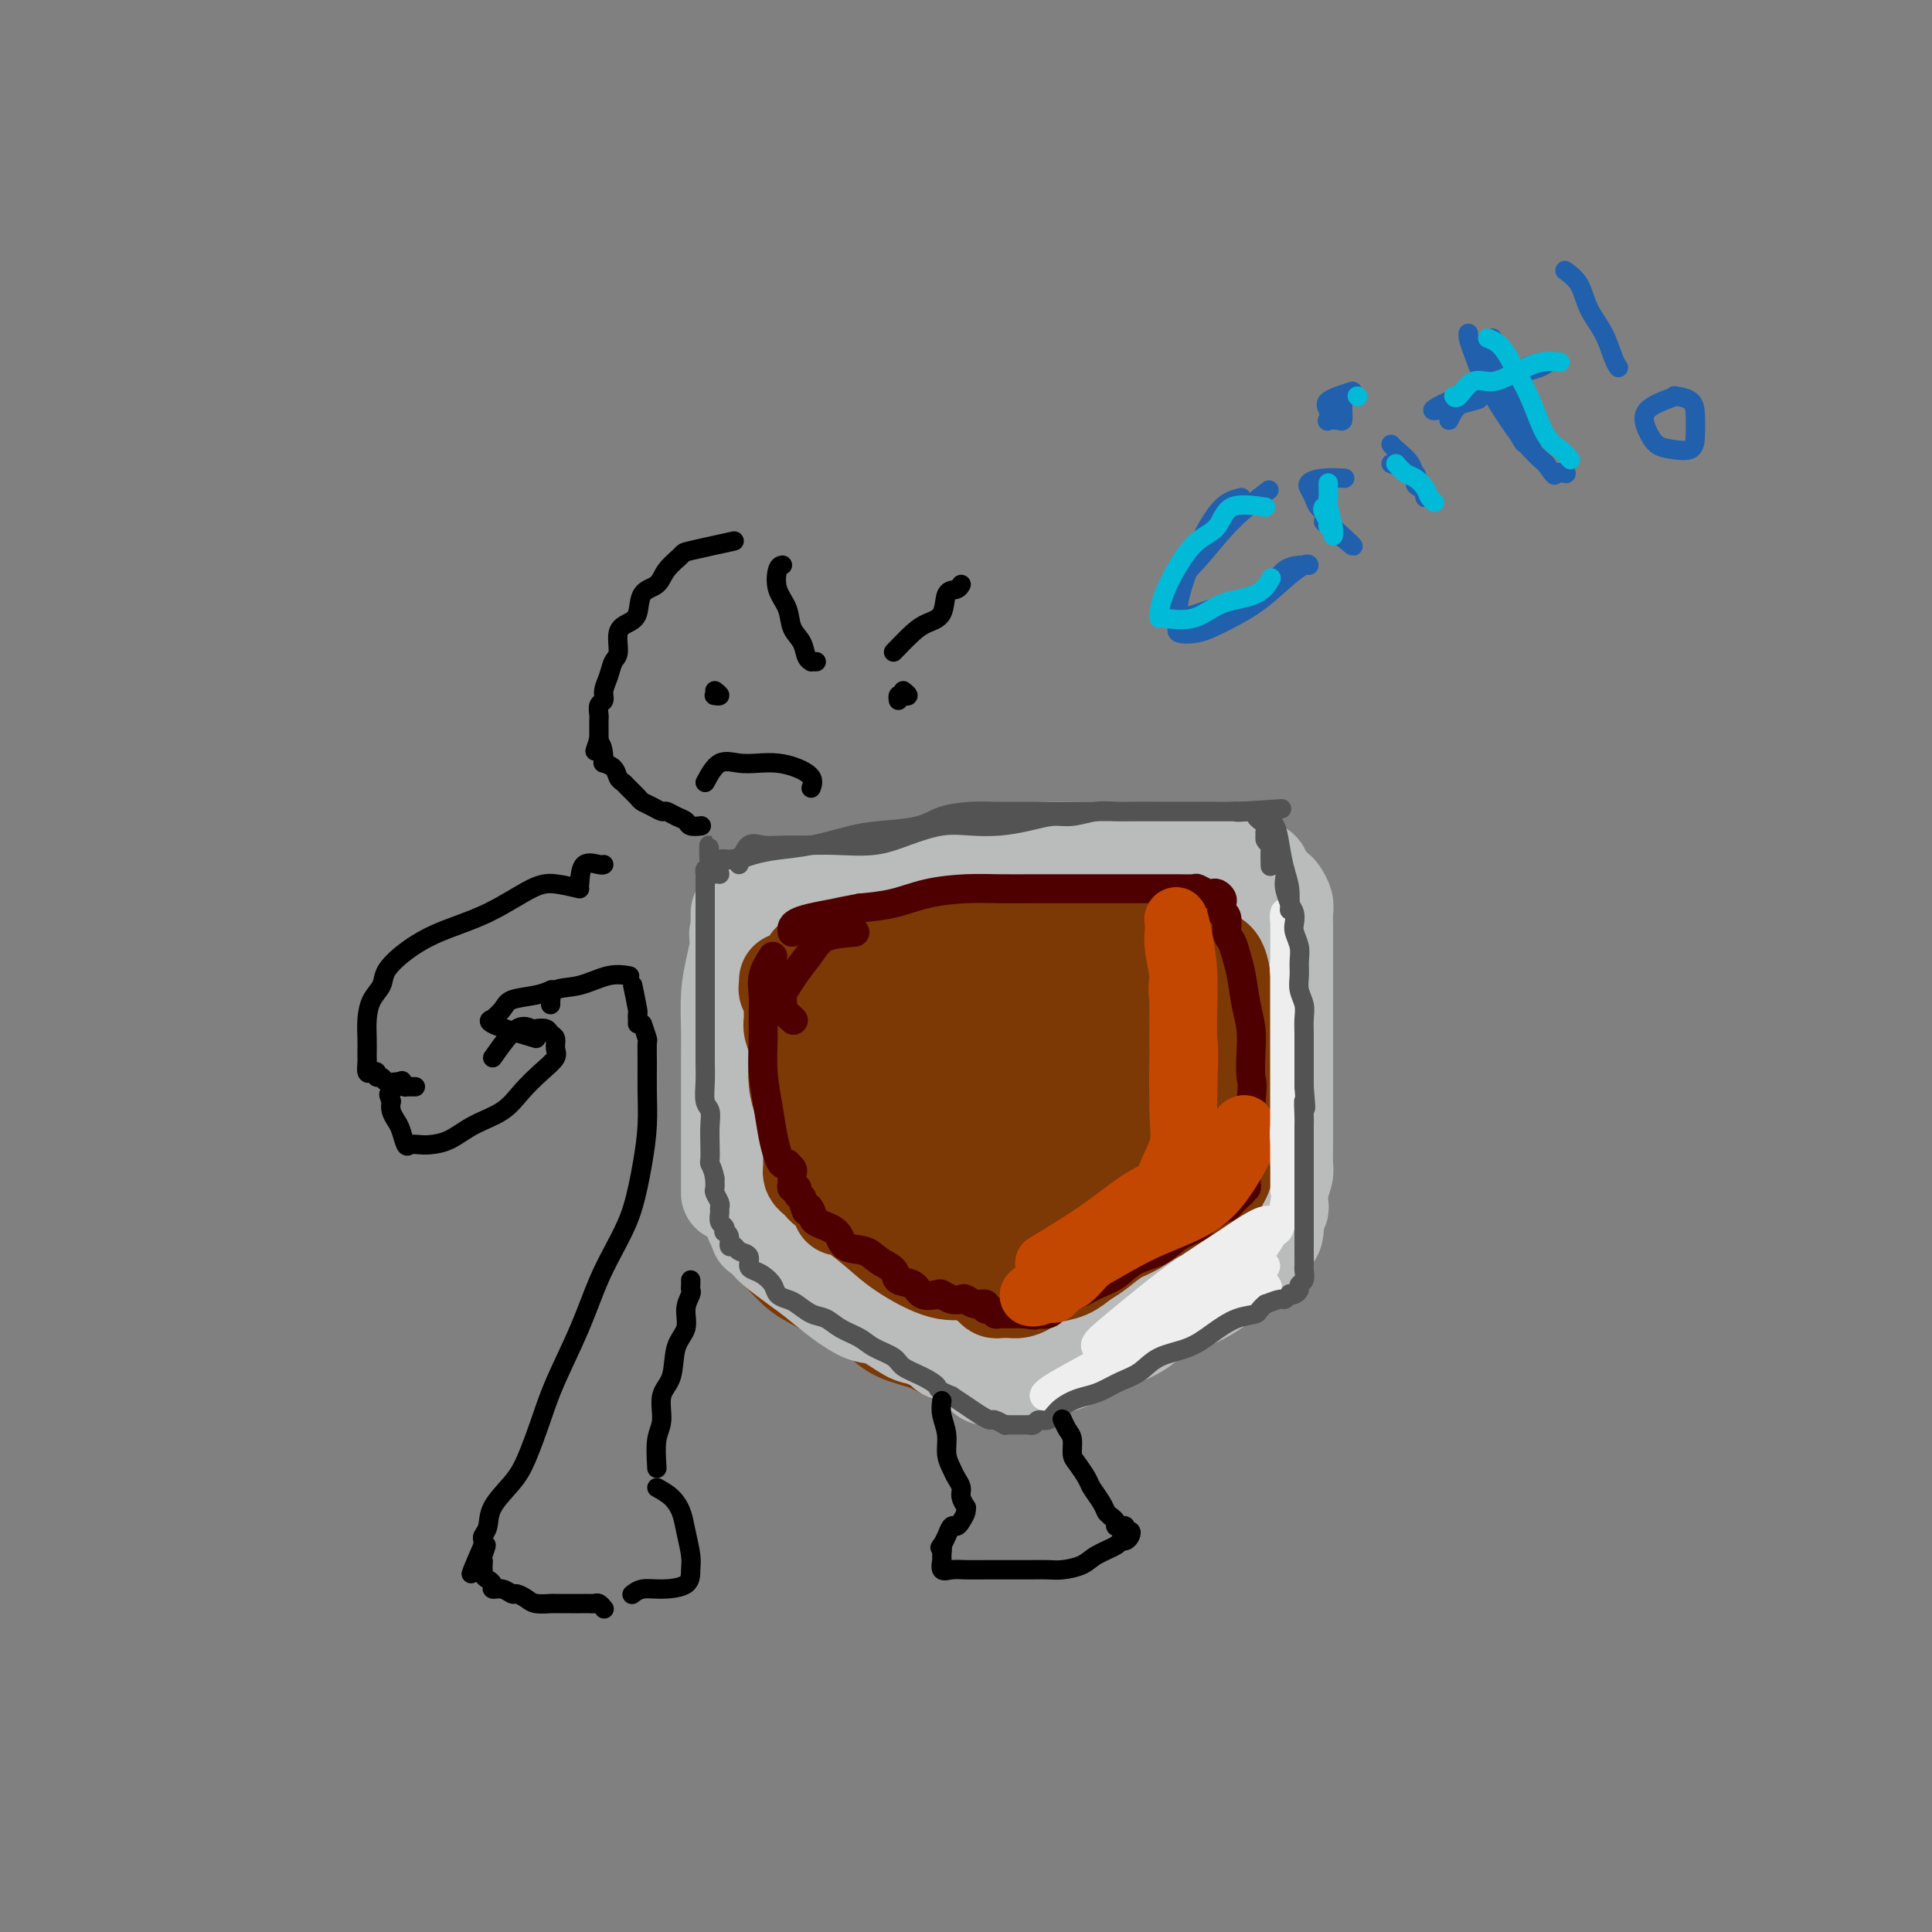 <svg viewBox='0 0 400 400' version='1.1' xmlns='http://www.w3.org/2000/svg' xmlns:xlink='http://www.w3.org/1999/xlink'><rect x="0" y="0" width="400" height="400" fill="#808080" stroke="none"/><g fill='none' stroke='rgb(0,0,0)' stroke-width='4' stroke-linecap='round' stroke-linejoin='round'><path d='M152,112c-3.658,0.801 -7.317,1.602 -9,2c-1.683,0.398 -1.392,0.393 -2,1c-0.608,0.607 -2.116,1.826 -3,3c-0.884,1.174 -1.145,2.304 -2,3c-0.855,0.696 -2.305,0.957 -3,2c-0.695,1.043 -0.634,2.869 -1,4c-0.366,1.131 -1.158,1.566 -2,2c-0.842,0.434 -1.732,0.868 -2,2c-0.268,1.132 0.087,2.962 0,4c-0.087,1.038 -0.616,1.285 -1,2c-0.384,0.715 -0.625,1.897 -1,3c-0.375,1.103 -0.885,2.127 -1,3c-0.115,0.873 0.165,1.595 0,2c-0.165,0.405 -0.776,0.493 -1,1c-0.224,0.507 -0.060,1.431 0,2c0.060,0.569 0.016,0.781 0,1c-0.016,0.219 -0.004,0.443 0,1c0.004,0.557 0.001,1.445 0,2c-0.001,0.555 -0.001,0.778 0,1'/><path d='M124,153c-1.461,4.699 -0.613,1.448 0,1c0.613,-0.448 0.991,1.908 1,3c0.009,1.092 -0.349,0.922 0,1c0.349,0.078 1.407,0.406 2,1c0.593,0.594 0.721,1.455 1,2c0.279,0.545 0.707,0.776 1,1c0.293,0.224 0.450,0.442 1,1c0.550,0.558 1.495,1.455 2,2c0.505,0.545 0.572,0.738 1,1c0.428,0.262 1.218,0.595 2,1c0.782,0.405 1.556,0.883 2,1c0.444,0.117 0.557,-0.126 1,0c0.443,0.126 1.215,0.622 2,1c0.785,0.378 1.581,0.637 2,1c0.419,0.363 0.459,0.828 1,1c0.541,0.172 1.583,0.049 2,0c0.417,-0.049 0.208,-0.025 0,0'/><path d='M162,117c-0.366,0.063 -0.732,0.127 -1,1c-0.268,0.873 -0.437,2.556 0,4c0.437,1.444 1.480,2.650 2,4c0.520,1.350 0.517,2.845 1,4c0.483,1.155 1.454,1.970 2,3c0.546,1.030 0.668,2.276 1,3c0.332,0.724 0.872,0.926 1,1c0.128,0.074 -0.158,0.020 0,0c0.158,-0.020 0.759,-0.006 1,0c0.241,0.006 0.120,0.003 0,0'/><path d='M185,135c1.438,-1.494 2.875,-2.988 4,-4c1.125,-1.012 1.937,-1.543 3,-2c1.063,-0.457 2.376,-0.841 3,-2c0.624,-1.159 0.559,-3.094 1,-4c0.441,-0.906 1.388,-0.782 2,-1c0.612,-0.218 0.889,-0.776 1,-1c0.111,-0.224 0.055,-0.112 0,0'/><path d='M148,143c0.533,0.422 1.067,0.844 1,1c-0.067,0.156 -0.733,0.044 -1,0c-0.267,-0.044 -0.133,-0.022 0,0'/><path d='M187,143c0.506,0.415 1.011,0.829 1,1c-0.011,0.171 -0.539,0.097 -1,0c-0.461,-0.097 -0.855,-0.219 -1,0c-0.145,0.219 -0.041,0.777 0,1c0.041,0.223 0.021,0.112 0,0'/><path d='M146,162c0.911,-1.689 1.822,-3.379 3,-4c1.178,-0.621 2.625,-0.175 4,0c1.375,0.175 2.680,0.079 4,0c1.320,-0.079 2.655,-0.140 4,0c1.345,0.140 2.701,0.481 4,1c1.299,0.519 2.542,1.217 3,2c0.458,0.783 0.131,1.652 0,2c-0.131,0.348 -0.065,0.174 0,0'/></g>
<g fill='none' stroke='rgb(124,56,5)' stroke-width='20' stroke-linecap='round' stroke-linejoin='round'><path d='M163,197c-0.850,1.166 -1.699,2.332 -2,5c-0.301,2.668 -0.052,6.838 0,12c0.052,5.162 -0.091,11.316 0,17c0.091,5.684 0.417,10.898 1,15c0.583,4.102 1.425,7.091 2,9c0.575,1.909 0.884,2.737 1,3c0.116,0.263 0.038,-0.040 0,-1c-0.038,-0.960 -0.034,-2.575 0,-5c0.034,-2.425 0.100,-5.658 0,-9c-0.100,-3.342 -0.367,-6.792 0,-11c0.367,-4.208 1.366,-9.173 2,-13c0.634,-3.827 0.902,-6.517 1,-9c0.098,-2.483 0.026,-4.759 0,-6c-0.026,-1.241 -0.007,-1.445 0,-2c0.007,-0.555 0.003,-1.459 0,-2c-0.003,-0.541 -0.004,-0.719 0,-1c0.004,-0.281 0.012,-0.664 0,-1c-0.012,-0.336 -0.045,-0.626 0,-1c0.045,-0.374 0.167,-0.832 0,-1c-0.167,-0.168 -0.622,-0.045 -1,0c-0.378,0.045 -0.679,0.013 -1,0c-0.321,-0.013 -0.660,-0.006 -1,0'/><path d='M165,196c-0.460,-0.098 -0.109,0.157 0,1c0.109,0.843 -0.023,2.273 0,4c0.023,1.727 0.202,3.751 0,6c-0.202,2.249 -0.786,4.723 -1,7c-0.214,2.277 -0.057,4.357 0,6c0.057,1.643 0.015,2.849 0,4c-0.015,1.151 -0.004,2.245 0,3c0.004,0.755 0.001,1.170 0,1c-0.001,-0.170 -0.000,-0.924 0,-2c0.000,-1.076 0.000,-2.472 0,-4c-0.000,-1.528 0.000,-3.187 0,-5c-0.000,-1.813 -0.001,-3.781 0,-6c0.001,-2.219 0.003,-4.689 0,-7c-0.003,-2.311 -0.012,-4.462 0,-6c0.012,-1.538 0.046,-2.464 0,-3c-0.046,-0.536 -0.171,-0.682 0,-1c0.171,-0.318 0.638,-0.807 1,-1c0.362,-0.193 0.618,-0.089 1,0c0.382,0.089 0.890,0.165 1,0c0.110,-0.165 -0.178,-0.570 0,-1c0.178,-0.430 0.821,-0.886 1,-1c0.179,-0.114 -0.107,0.113 0,0c0.107,-0.113 0.606,-0.566 1,-1c0.394,-0.434 0.683,-0.848 1,-1c0.317,-0.152 0.662,-0.044 1,0c0.338,0.044 0.669,0.022 1,0'/><path d='M172,189c1.478,-1.111 1.174,-0.889 1,-1c-0.174,-0.111 -0.218,-0.555 0,-1c0.218,-0.445 0.699,-0.890 1,-1c0.301,-0.110 0.423,0.114 1,0c0.577,-0.114 1.608,-0.566 2,-1c0.392,-0.434 0.147,-0.848 0,-1c-0.147,-0.152 -0.194,-0.041 0,0c0.194,0.041 0.628,0.011 1,0c0.372,-0.011 0.683,-0.003 1,0c0.317,0.003 0.642,0.001 1,0c0.358,-0.001 0.750,-0.000 1,0c0.250,0.000 0.357,0.000 1,0c0.643,-0.000 1.821,-0.000 3,0'/><path d='M185,184c2.301,-0.770 1.553,-0.196 2,0c0.447,0.196 2.090,0.015 3,0c0.910,-0.015 1.088,0.137 2,0c0.912,-0.137 2.557,-0.562 4,-1c1.443,-0.438 2.683,-0.888 4,-1c1.317,-0.112 2.712,0.114 4,0c1.288,-0.114 2.469,-0.567 4,-1c1.531,-0.433 3.413,-0.847 5,-1c1.587,-0.153 2.879,-0.045 4,0c1.121,0.045 2.071,0.026 3,0c0.929,-0.026 1.837,-0.060 3,0c1.163,0.060 2.580,0.212 4,0c1.420,-0.212 2.841,-0.789 4,-1c1.159,-0.211 2.054,-0.057 3,0c0.946,0.057 1.944,0.015 3,0c1.056,-0.015 2.172,-0.004 3,0c0.828,0.004 1.370,-0.000 2,0c0.630,0.000 1.349,0.004 2,0c0.651,-0.004 1.234,-0.016 2,0c0.766,0.016 1.714,0.060 2,0c0.286,-0.060 -0.092,-0.225 0,0c0.092,0.225 0.654,0.839 1,1c0.346,0.161 0.478,-0.130 1,0c0.522,0.130 1.436,0.682 2,1c0.564,0.318 0.780,0.403 1,1c0.220,0.597 0.444,1.707 1,2c0.556,0.293 1.445,-0.231 2,0c0.555,0.231 0.778,1.217 1,2c0.222,0.783 0.444,1.365 1,2c0.556,0.635 1.444,1.324 2,2c0.556,0.676 0.778,1.338 1,2'/><path d='M261,192c2.254,2.303 1.389,1.560 1,2c-0.389,0.440 -0.300,2.064 0,3c0.300,0.936 0.813,1.186 1,2c0.187,0.814 0.050,2.192 0,3c-0.050,0.808 -0.013,1.046 0,2c0.013,0.954 0.004,2.624 0,4c-0.004,1.376 -0.001,2.458 0,4c0.001,1.542 0.000,3.542 0,6c-0.000,2.458 -0.000,5.372 0,8c0.000,2.628 0.000,4.971 0,7c-0.000,2.029 -0.000,3.744 0,5c0.000,1.256 -0.000,2.053 0,3c0.000,0.947 0.000,2.045 0,3c-0.000,0.955 -0.000,1.766 0,2c0.000,0.234 0.000,-0.110 0,0c-0.000,0.110 -0.000,0.674 0,1c0.000,0.326 0.001,0.416 0,1c-0.001,0.584 -0.004,1.663 0,2c0.004,0.337 0.015,-0.069 0,0c-0.015,0.069 -0.056,0.611 0,1c0.056,0.389 0.208,0.625 0,1c-0.208,0.375 -0.776,0.889 -1,1c-0.224,0.111 -0.104,-0.180 0,0c0.104,0.180 0.193,0.832 0,1c-0.193,0.168 -0.667,-0.147 -1,0c-0.333,0.147 -0.524,0.756 -1,1c-0.476,0.244 -1.238,0.122 -2,0'/><path d='M258,255c-0.900,1.109 -0.650,1.383 -1,2c-0.350,0.617 -1.301,1.579 -2,2c-0.699,0.421 -1.147,0.302 -2,1c-0.853,0.698 -2.110,2.214 -3,3c-0.890,0.786 -1.411,0.841 -2,1c-0.589,0.159 -1.245,0.423 -2,1c-0.755,0.577 -1.608,1.469 -2,2c-0.392,0.531 -0.324,0.701 -1,1c-0.676,0.299 -2.097,0.728 -3,1c-0.903,0.272 -1.290,0.388 -2,1c-0.710,0.612 -1.745,1.721 -3,2c-1.255,0.279 -2.730,-0.272 -4,0c-1.270,0.272 -2.336,1.368 -3,2c-0.664,0.632 -0.926,0.799 -2,1c-1.074,0.201 -2.960,0.436 -4,1c-1.040,0.564 -1.234,1.458 -2,2c-0.766,0.542 -2.103,0.734 -3,1c-0.897,0.266 -1.352,0.607 -2,1c-0.648,0.393 -1.488,0.837 -2,1c-0.512,0.163 -0.696,0.044 -1,0c-0.304,-0.044 -0.729,-0.012 -1,0c-0.271,0.012 -0.389,0.003 -1,0c-0.611,-0.003 -1.717,-0.000 -2,0c-0.283,0.000 0.255,-0.002 0,0c-0.255,0.002 -1.304,0.008 -2,0c-0.696,-0.008 -1.039,-0.032 -2,0c-0.961,0.032 -2.539,0.119 -4,0c-1.461,-0.119 -2.804,-0.444 -4,-1c-1.196,-0.556 -2.245,-1.342 -4,-2c-1.755,-0.658 -4.216,-1.188 -6,-2c-1.784,-0.812 -2.892,-1.906 -4,-3'/><path d='M182,273c-3.127,-1.397 -3.943,-1.389 -5,-2c-1.057,-0.611 -2.354,-1.841 -4,-3c-1.646,-1.159 -3.642,-2.246 -5,-3c-1.358,-0.754 -2.080,-1.173 -3,-2c-0.920,-0.827 -2.039,-2.060 -3,-3c-0.961,-0.940 -1.763,-1.586 -2,-2c-0.237,-0.414 0.091,-0.595 0,-1c-0.091,-0.405 -0.601,-1.032 0,-1c0.601,0.032 2.315,0.723 3,1c0.685,0.277 0.343,0.138 0,0'/><path d='M172,261c-1.706,-1.430 -3.412,-2.861 -4,-4c-0.588,-1.139 -0.059,-1.988 0,-3c0.059,-1.012 -0.351,-2.189 -1,-3c-0.649,-0.811 -1.537,-1.257 -2,-2c-0.463,-0.743 -0.503,-1.782 -1,-3c-0.497,-1.218 -1.453,-2.614 -2,-4c-0.547,-1.386 -0.686,-2.763 -1,-4c-0.314,-1.237 -0.802,-2.333 -1,-4c-0.198,-1.667 -0.106,-3.905 0,-6c0.106,-2.095 0.225,-4.047 0,-6c-0.225,-1.953 -0.795,-3.907 -1,-6c-0.205,-2.093 -0.044,-4.326 0,-6c0.044,-1.674 -0.030,-2.788 0,-4c0.030,-1.212 0.162,-2.521 0,-4c-0.162,-1.479 -0.618,-3.129 -1,-4c-0.382,-0.871 -0.691,-0.964 -1,-1c-0.309,-0.036 -0.619,-0.016 -1,0c-0.381,0.016 -0.834,0.029 -1,0c-0.166,-0.029 -0.044,-0.101 0,0c0.044,0.101 0.012,0.373 0,1c-0.012,0.627 -0.003,1.608 0,3c0.003,1.392 0.002,3.196 0,5'/><path d='M155,206c0.000,2.401 0.000,3.905 0,6c-0.000,2.095 -0.001,4.782 0,7c0.001,2.218 0.003,3.969 0,6c-0.003,2.031 -0.011,4.343 0,6c0.011,1.657 0.041,2.658 0,4c-0.041,1.342 -0.152,3.025 0,5c0.152,1.975 0.566,4.243 1,6c0.434,1.757 0.887,3.005 1,4c0.113,0.995 -0.113,1.737 0,2c0.113,0.263 0.566,0.046 1,0c0.434,-0.046 0.848,0.079 1,0c0.152,-0.079 0.042,-0.363 0,-1c-0.042,-0.637 -0.014,-1.626 0,-3c0.014,-1.374 0.015,-3.132 0,-5c-0.015,-1.868 -0.045,-3.845 0,-6c0.045,-2.155 0.166,-4.488 0,-7c-0.166,-2.512 -0.619,-5.205 -1,-8c-0.381,-2.795 -0.691,-5.693 -1,-8c-0.309,-2.307 -0.619,-4.022 -1,-6c-0.381,-1.978 -0.834,-4.217 -1,-6c-0.166,-1.783 -0.044,-3.108 0,-4c0.044,-0.892 0.009,-1.351 0,-2c-0.009,-0.649 0.007,-1.487 0,-2c-0.007,-0.513 -0.038,-0.699 0,-1c0.038,-0.301 0.146,-0.716 0,-1c-0.146,-0.284 -0.545,-0.435 0,-1c0.545,-0.565 2.033,-1.543 3,-2c0.967,-0.457 1.414,-0.392 3,-1c1.586,-0.608 4.310,-1.888 7,-3c2.690,-1.112 5.345,-2.056 8,-3'/><path d='M176,182c5.014,-1.817 7.050,-1.860 10,-2c2.950,-0.140 6.814,-0.377 11,-1c4.186,-0.623 8.693,-1.631 13,-2c4.307,-0.369 8.412,-0.099 12,0c3.588,0.099 6.657,0.026 9,0c2.343,-0.026 3.958,-0.006 5,0c1.042,0.006 1.511,-0.000 2,0c0.489,0.000 1.000,0.008 1,0c0.000,-0.008 -0.510,-0.033 -1,0c-0.490,0.033 -0.961,0.123 -2,0c-1.039,-0.123 -2.646,-0.460 -5,0c-2.354,0.460 -5.455,1.718 -10,3c-4.545,1.282 -10.535,2.588 -16,4c-5.465,1.412 -10.406,2.928 -15,5c-4.594,2.072 -8.840,4.699 -12,7c-3.160,2.301 -5.233,4.276 -7,6c-1.767,1.724 -3.227,3.197 -4,4c-0.773,0.803 -0.860,0.938 0,1c0.860,0.062 2.665,0.053 6,0c3.335,-0.053 8.199,-0.149 13,-1c4.801,-0.851 9.539,-2.456 14,-4c4.461,-1.544 8.646,-3.027 13,-5c4.354,-1.973 8.878,-4.436 12,-6c3.122,-1.564 4.840,-2.229 6,-3c1.160,-0.771 1.760,-1.649 1,-2c-0.760,-0.351 -2.880,-0.176 -5,0'/><path d='M227,186c-2.161,-0.067 -5.563,0.766 -9,2c-3.437,1.234 -6.908,2.868 -11,5c-4.092,2.132 -8.806,4.763 -13,8c-4.194,3.237 -7.869,7.080 -10,10c-2.131,2.920 -2.719,4.918 -3,7c-0.281,2.082 -0.255,4.247 1,6c1.255,1.753 3.740,3.095 7,4c3.260,0.905 7.294,1.373 12,1c4.706,-0.373 10.084,-1.586 16,-5c5.916,-3.414 12.370,-9.029 17,-14c4.630,-4.971 7.435,-9.298 10,-13c2.565,-3.702 4.889,-6.780 6,-9c1.111,-2.220 1.007,-3.583 1,-4c-0.007,-0.417 0.081,0.110 -1,0c-1.081,-0.110 -3.332,-0.858 -8,0c-4.668,0.858 -11.754,3.321 -18,6c-6.246,2.679 -11.651,5.574 -17,9c-5.349,3.426 -10.643,7.384 -15,11c-4.357,3.616 -7.778,6.891 -10,10c-2.222,3.109 -3.243,6.054 -4,9c-0.757,2.946 -1.248,5.894 0,8c1.248,2.106 4.235,3.369 8,4c3.765,0.631 8.308,0.628 13,0c4.692,-0.628 9.532,-1.881 15,-4c5.468,-2.119 11.562,-5.103 16,-9c4.438,-3.897 7.219,-8.707 10,-13c2.781,-4.293 5.563,-8.070 7,-11c1.437,-2.930 1.530,-5.012 1,-6c-0.530,-0.988 -1.681,-0.881 -4,-1c-2.319,-0.119 -5.805,-0.462 -10,0c-4.195,0.462 -9.097,1.731 -14,3'/><path d='M220,200c-6.472,1.681 -8.652,4.885 -12,8c-3.348,3.115 -7.863,6.141 -11,10c-3.137,3.859 -4.898,8.550 -6,13c-1.102,4.450 -1.547,8.661 -2,12c-0.453,3.339 -0.914,5.808 0,8c0.914,2.192 3.202,4.106 6,5c2.798,0.894 6.106,0.767 10,0c3.894,-0.767 8.375,-2.173 13,-5c4.625,-2.827 9.393,-7.075 14,-12c4.607,-4.925 9.054,-10.525 12,-16c2.946,-5.475 4.390,-10.823 5,-14c0.610,-3.177 0.387,-4.184 0,-5c-0.387,-0.816 -0.939,-1.442 -3,-2c-2.061,-0.558 -5.631,-1.047 -10,0c-4.369,1.047 -9.537,3.630 -14,6c-4.463,2.370 -8.221,4.525 -12,7c-3.779,2.475 -7.580,5.268 -10,9c-2.420,3.732 -3.460,8.402 -4,12c-0.540,3.598 -0.580,6.125 0,9c0.580,2.875 1.782,6.099 4,8c2.218,1.901 5.454,2.481 9,3c3.546,0.519 7.401,0.979 11,1c3.599,0.021 6.940,-0.396 11,-3c4.060,-2.604 8.839,-7.396 13,-12c4.161,-4.604 7.704,-9.020 10,-13c2.296,-3.980 3.343,-7.523 4,-9c0.657,-1.477 0.922,-0.887 0,-1c-0.922,-0.113 -3.031,-0.927 -6,-1c-2.969,-0.073 -6.799,0.596 -11,2c-4.201,1.404 -8.772,3.544 -13,6c-4.228,2.456 -8.114,5.228 -12,8'/><path d='M216,234c-6.118,3.733 -8.912,6.066 -12,9c-3.088,2.934 -6.471,6.470 -8,9c-1.529,2.530 -1.203,4.054 -1,5c0.203,0.946 0.284,1.315 0,2c-0.284,0.685 -0.934,1.685 0,2c0.934,0.315 3.451,-0.057 6,0c2.549,0.057 5.131,0.543 8,0c2.869,-0.543 6.027,-2.113 9,-4c2.973,-1.887 5.761,-4.089 8,-7c2.239,-2.911 3.928,-6.530 5,-9c1.072,-2.470 1.527,-3.789 2,-5c0.473,-1.211 0.965,-2.312 0,-3c-0.965,-0.688 -3.387,-0.962 -7,-1c-3.613,-0.038 -8.418,0.159 -13,0c-4.582,-0.159 -8.943,-0.676 -13,0c-4.057,0.676 -7.812,2.544 -11,4c-3.188,1.456 -5.811,2.500 -7,4c-1.189,1.500 -0.944,3.455 -1,5c-0.056,1.545 -0.414,2.678 0,4c0.414,1.322 1.598,2.831 3,4c1.402,1.169 3.020,1.997 5,3c1.980,1.003 4.320,2.181 6,3c1.680,0.819 2.698,1.279 4,2c1.302,0.721 2.886,1.702 4,2c1.114,0.298 1.756,-0.086 3,0c1.244,0.086 3.088,0.643 5,0c1.912,-0.643 3.891,-2.487 6,-4c2.109,-1.513 4.349,-2.694 6,-4c1.651,-1.306 2.714,-2.736 4,-4c1.286,-1.264 2.796,-2.361 4,-4c1.204,-1.639 2.102,-3.819 3,-6'/><path d='M234,241c2.378,-3.121 2.824,-3.922 4,-5c1.176,-1.078 3.082,-2.433 4,-4c0.918,-1.567 0.850,-3.348 1,-4c0.150,-0.652 0.520,-0.177 0,0c-0.520,0.177 -1.930,0.056 -4,0c-2.070,-0.056 -4.799,-0.045 -7,0c-2.201,0.045 -3.875,0.125 -6,0c-2.125,-0.125 -4.703,-0.454 -7,0c-2.297,0.454 -4.315,1.693 -6,3c-1.685,1.307 -3.037,2.683 -4,4c-0.963,1.317 -1.538,2.573 -2,4c-0.462,1.427 -0.810,3.023 -1,5c-0.190,1.977 -0.222,4.334 0,6c0.222,1.666 0.699,2.643 2,4c1.301,1.357 3.427,3.096 5,4c1.573,0.904 2.592,0.973 3,1c0.408,0.027 0.204,0.014 0,0'/></g>
<g fill='none' stroke='rgb(186,187,187)' stroke-width='20' stroke-linecap='round' stroke-linejoin='round'><path d='M157,193c-1.277,-0.683 -2.553,-1.366 -3,-1c-0.447,0.366 -0.063,1.782 0,4c0.063,2.218 -0.193,5.237 0,8c0.193,2.763 0.835,5.268 1,8c0.165,2.732 -0.148,5.691 0,8c0.148,2.309 0.758,3.970 1,6c0.242,2.030 0.117,4.431 0,6c-0.117,1.569 -0.228,2.306 0,3c0.228,0.694 0.793,1.345 1,2c0.207,0.655 0.055,1.313 0,2c-0.055,0.687 -0.015,1.402 0,2c0.015,0.598 0.004,1.077 0,2c-0.004,0.923 -0.001,2.289 0,3c0.001,0.711 0.000,0.768 0,1c-0.000,0.232 -0.000,0.638 0,1c0.000,0.362 0.000,0.681 0,1'/><path d='M157,249c0.464,9.057 0.124,3.200 0,1c-0.124,-2.200 -0.033,-0.745 0,0c0.033,0.745 0.009,0.778 0,1c-0.009,0.222 -0.002,0.633 0,1c0.002,0.367 0.001,0.690 0,1c-0.001,0.310 -0.000,0.606 0,1c0.000,0.394 -0.000,0.884 0,1c0.000,0.116 0.001,-0.143 0,0c-0.001,0.143 -0.003,0.689 0,0c0.003,-0.689 0.011,-2.612 0,-4c-0.011,-1.388 -0.039,-2.242 0,-4c0.039,-1.758 0.147,-4.419 0,-7c-0.147,-2.581 -0.547,-5.082 -1,-8c-0.453,-2.918 -0.959,-6.254 -1,-9c-0.041,-2.746 0.381,-4.902 0,-7c-0.381,-2.098 -1.566,-4.137 -2,-6c-0.434,-1.863 -0.116,-3.549 0,-5c0.116,-1.451 0.031,-2.667 0,-3c-0.031,-0.333 -0.008,0.218 0,0c0.008,-0.218 0.002,-1.205 0,-2c-0.002,-0.795 -0.001,-1.397 0,-2'/><path d='M153,198c-0.619,-8.871 -0.166,-2.548 0,-1c0.166,1.548 0.044,-1.680 0,-3c-0.044,-1.320 -0.012,-0.731 0,-1c0.012,-0.269 0.003,-1.396 0,-2c-0.003,-0.604 -0.000,-0.684 0,-1c0.000,-0.316 -0.003,-0.869 0,-1c0.003,-0.131 0.011,0.160 0,1c-0.011,0.840 -0.041,2.230 0,3c0.041,0.770 0.155,0.920 0,2c-0.155,1.080 -0.577,3.089 -1,5c-0.423,1.911 -0.845,3.724 -1,6c-0.155,2.276 -0.041,5.014 0,7c0.041,1.986 0.011,3.220 0,5c-0.011,1.780 -0.003,4.106 0,6c0.003,1.894 0.001,3.357 0,5c-0.001,1.643 -0.000,3.465 0,5c0.000,1.535 0.000,2.783 0,4c-0.000,1.217 -0.000,2.402 0,3c0.000,0.598 0.000,0.609 0,1c-0.000,0.391 -0.000,1.163 0,2c0.000,0.837 0.000,1.740 0,2c-0.000,0.260 -0.000,-0.122 0,0c0.000,0.122 0.000,0.749 0,1c-0.000,0.251 -0.000,0.125 0,0'/><path d='M156,253c1.139,1.538 2.277,3.075 3,4c0.723,0.925 1.029,1.236 2,2c0.971,0.764 2.607,1.981 4,3c1.393,1.019 2.544,1.839 4,3c1.456,1.161 3.217,2.663 5,4c1.783,1.337 3.589,2.509 5,3c1.411,0.491 2.428,0.303 4,1c1.572,0.697 3.700,2.281 5,3c1.300,0.719 1.771,0.574 3,1c1.229,0.426 3.215,1.424 4,2c0.785,0.576 0.368,0.732 1,1c0.632,0.268 2.312,0.650 3,1c0.688,0.350 0.383,0.668 1,1c0.617,0.332 2.154,0.677 3,1c0.846,0.323 1.000,0.622 1,1c0.000,0.378 -0.154,0.833 0,1c0.154,0.167 0.616,0.045 1,0c0.384,-0.045 0.691,-0.012 1,0c0.309,0.012 0.622,0.003 1,0c0.378,-0.003 0.822,-0.001 1,0c0.178,0.001 0.089,0.000 0,0'/><path d='M208,285c5.436,2.474 2.027,0.660 1,0c-1.027,-0.660 0.329,-0.166 1,0c0.671,0.166 0.659,0.003 1,0c0.341,-0.003 1.035,0.154 2,0c0.965,-0.154 2.199,-0.617 3,-1c0.801,-0.383 1.167,-0.684 2,-1c0.833,-0.316 2.133,-0.647 3,-1c0.867,-0.353 1.302,-0.726 2,-1c0.698,-0.274 1.659,-0.447 3,-1c1.341,-0.553 3.063,-1.484 4,-2c0.937,-0.516 1.088,-0.615 2,-1c0.912,-0.385 2.583,-1.055 4,-2c1.417,-0.945 2.578,-2.164 4,-3c1.422,-0.836 3.105,-1.289 5,-2c1.895,-0.711 4.004,-1.681 6,-3c1.996,-1.319 3.880,-2.987 5,-4c1.120,-1.013 1.477,-1.372 2,-2c0.523,-0.628 1.211,-1.527 2,-2c0.789,-0.473 1.678,-0.522 2,-1c0.322,-0.478 0.076,-1.385 0,-2c-0.076,-0.615 0.017,-0.937 0,-1c-0.017,-0.063 -0.144,0.132 0,0c0.144,-0.132 0.561,-0.593 1,-1c0.439,-0.407 0.902,-0.760 1,-1c0.098,-0.240 -0.170,-0.365 0,-1c0.170,-0.635 0.778,-1.778 1,-2c0.222,-0.222 0.060,0.479 0,0c-0.060,-0.479 -0.017,-2.137 0,-3c0.017,-0.863 0.009,-0.932 0,-1'/><path d='M265,246c0.777,-2.552 0.220,-2.433 0,-3c-0.220,-0.567 -0.101,-1.820 0,-3c0.101,-1.180 0.185,-2.288 0,-4c-0.185,-1.712 -0.638,-4.026 -1,-6c-0.362,-1.974 -0.633,-3.606 -1,-6c-0.367,-2.394 -0.830,-5.551 -1,-8c-0.170,-2.449 -0.045,-4.189 0,-6c0.045,-1.811 0.012,-3.693 0,-5c-0.012,-1.307 -0.002,-2.040 0,-3c0.002,-0.960 -0.002,-2.148 0,-3c0.002,-0.852 0.011,-1.369 0,-2c-0.011,-0.631 -0.040,-1.376 0,-2c0.040,-0.624 0.151,-1.126 0,-2c-0.151,-0.874 -0.562,-2.118 -1,-3c-0.438,-0.882 -0.901,-1.401 -1,-2c-0.099,-0.599 0.165,-1.279 0,-2c-0.165,-0.721 -0.761,-1.485 -1,-2c-0.239,-0.515 -0.121,-0.782 0,-1c0.121,-0.218 0.243,-0.388 0,-1c-0.243,-0.612 -0.853,-1.667 -1,-2c-0.147,-0.333 0.168,0.054 0,0c-0.168,-0.054 -0.818,-0.549 -1,-1c-0.182,-0.451 0.106,-0.856 0,-1c-0.106,-0.144 -0.606,-0.025 -1,0c-0.394,0.025 -0.683,-0.045 -1,0c-0.317,0.045 -0.662,0.204 -1,0c-0.338,-0.204 -0.668,-0.773 -1,-1c-0.332,-0.227 -0.666,-0.114 -1,0'/><path d='M252,177c-1.478,-0.464 -2.173,-0.124 -3,0c-0.827,0.124 -1.787,0.033 -3,0c-1.213,-0.033 -2.679,-0.009 -4,0c-1.321,0.009 -2.496,0.003 -4,0c-1.504,-0.003 -3.337,-0.002 -5,0c-1.663,0.002 -3.155,0.003 -5,0c-1.845,-0.003 -4.043,-0.012 -6,0c-1.957,0.012 -3.675,0.046 -5,0c-1.325,-0.046 -2.258,-0.172 -4,0c-1.742,0.172 -4.293,0.641 -6,1c-1.707,0.359 -2.571,0.607 -4,1c-1.429,0.393 -3.425,0.931 -5,1c-1.575,0.069 -2.729,-0.333 -4,0c-1.271,0.333 -2.658,1.399 -4,2c-1.342,0.601 -2.639,0.735 -4,1c-1.361,0.265 -2.788,0.660 -4,1c-1.212,0.340 -2.211,0.626 -3,1c-0.789,0.374 -1.370,0.836 -2,1c-0.630,0.164 -1.309,0.030 -2,0c-0.691,-0.030 -1.393,0.045 -2,0c-0.607,-0.045 -1.118,-0.208 -2,0c-0.882,0.208 -2.134,0.788 -3,1c-0.866,0.212 -1.346,0.058 -2,0c-0.654,-0.058 -1.482,-0.018 -2,0c-0.518,0.018 -0.727,0.015 -1,0c-0.273,-0.015 -0.612,-0.043 -1,0c-0.388,0.043 -0.825,0.155 -1,0c-0.175,-0.155 -0.087,-0.578 0,-1'/><path d='M161,186c-7.907,1.229 -1.675,-0.199 1,-1c2.675,-0.801 1.793,-0.974 2,-1c0.207,-0.026 1.501,0.095 3,0c1.499,-0.095 3.201,-0.407 5,-1c1.799,-0.593 3.696,-1.468 6,-2c2.304,-0.532 5.015,-0.721 8,-1c2.985,-0.279 6.242,-0.649 9,-1c2.758,-0.351 5.016,-0.682 7,-1c1.984,-0.318 3.693,-0.621 6,-1c2.307,-0.379 5.212,-0.834 8,-1c2.788,-0.166 5.459,-0.045 8,0c2.541,0.045 4.954,0.012 7,0c2.046,-0.012 3.727,-0.004 6,0c2.273,0.004 5.138,0.003 7,0c1.862,-0.003 2.722,-0.008 4,0c1.278,0.008 2.975,0.031 4,0c1.025,-0.031 1.378,-0.115 2,0c0.622,0.115 1.514,0.429 2,1c0.486,0.571 0.568,1.400 1,2c0.432,0.600 1.215,0.972 2,1c0.785,0.028 1.573,-0.288 2,0c0.427,0.288 0.493,1.178 1,2c0.507,0.822 1.456,1.574 2,2c0.544,0.426 0.682,0.526 1,1c0.318,0.474 0.817,1.322 1,2c0.183,0.678 0.049,1.185 0,2c-0.049,0.815 -0.013,1.940 0,3c0.013,1.060 0.004,2.057 0,3c-0.004,0.943 -0.001,1.831 0,3c0.001,1.169 0.000,2.620 0,4c-0.000,1.380 -0.000,2.690 0,4'/><path d='M266,206c-0.000,3.990 -0.000,4.466 0,6c0.000,1.534 0.001,4.125 0,7c-0.001,2.875 -0.003,6.033 0,9c0.003,2.967 0.011,5.744 0,8c-0.011,2.256 -0.042,3.992 0,5c0.042,1.008 0.156,1.289 0,2c-0.156,0.711 -0.581,1.851 -1,3c-0.419,1.149 -0.830,2.308 -1,3c-0.170,0.692 -0.097,0.917 0,2c0.097,1.083 0.218,3.022 0,4c-0.218,0.978 -0.777,0.994 -1,1c-0.223,0.006 -0.112,0.003 0,0'/></g>
<g fill='none' stroke='rgb(124,56,5)' stroke-width='20' stroke-linecap='round' stroke-linejoin='round'><path d='M180,225c-2.942,-3.625 -5.884,-7.250 -7,-9c-1.116,-1.750 -0.407,-1.624 0,-2c0.407,-0.376 0.513,-1.253 0,-2c-0.513,-0.747 -1.644,-1.365 -2,-2c-0.356,-0.635 0.062,-1.288 0,-2c-0.062,-0.712 -0.605,-1.483 -1,-2c-0.395,-0.517 -0.642,-0.779 -1,-1c-0.358,-0.221 -0.828,-0.402 -1,-1c-0.172,-0.598 -0.045,-1.613 0,-2c0.045,-0.387 0.009,-0.146 0,0c-0.009,0.146 0.009,0.198 0,0c-0.009,-0.198 -0.045,-0.644 0,-1c0.045,-0.356 0.172,-0.620 0,-1c-0.172,-0.380 -0.643,-0.875 0,-1c0.643,-0.125 2.399,0.121 4,0c1.601,-0.121 3.048,-0.610 5,-1c1.952,-0.390 4.408,-0.683 7,-1c2.592,-0.317 5.319,-0.660 8,-1c2.681,-0.340 5.317,-0.679 8,-1c2.683,-0.321 5.415,-0.625 8,-1c2.585,-0.375 5.024,-0.821 7,-1c1.976,-0.179 3.488,-0.089 5,0'/><path d='M220,193c8.969,-1.238 5.391,-0.332 5,0c-0.391,0.332 2.405,0.089 4,0c1.595,-0.089 1.988,-0.024 3,0c1.012,0.024 2.643,0.006 4,0c1.357,-0.006 2.440,-0.001 3,0c0.560,0.001 0.598,-0.000 1,0c0.402,0.000 1.168,0.003 2,0c0.832,-0.003 1.729,-0.012 2,0c0.271,0.012 -0.083,0.043 0,0c0.083,-0.043 0.602,-0.162 1,0c0.398,0.162 0.673,0.605 1,1c0.327,0.395 0.704,0.744 1,1c0.296,0.256 0.509,0.420 1,1c0.491,0.580 1.260,1.577 2,2c0.740,0.423 1.451,0.271 2,1c0.549,0.729 0.935,2.340 1,3c0.065,0.660 -0.193,0.369 0,1c0.193,0.631 0.836,2.184 1,3c0.164,0.816 -0.152,0.896 0,2c0.152,1.104 0.773,3.232 1,5c0.227,1.768 0.062,3.176 0,5c-0.062,1.824 -0.021,4.065 0,6c0.021,1.935 0.020,3.563 0,5c-0.020,1.437 -0.061,2.683 0,4c0.061,1.317 0.223,2.706 0,4c-0.223,1.294 -0.830,2.494 -1,3c-0.170,0.506 0.098,0.318 0,1c-0.098,0.682 -0.562,2.234 -1,3c-0.438,0.766 -0.849,0.745 -1,1c-0.151,0.255 -0.043,0.787 0,1c0.043,0.213 0.022,0.106 0,0'/><path d='M252,246c-0.627,1.409 -0.693,0.433 -1,0c-0.307,-0.433 -0.854,-0.323 -1,0c-0.146,0.323 0.110,0.861 0,1c-0.110,0.139 -0.587,-0.119 -1,0c-0.413,0.119 -0.764,0.616 -1,1c-0.236,0.384 -0.358,0.654 -1,1c-0.642,0.346 -1.803,0.768 -3,1c-1.197,0.232 -2.431,0.274 -4,1c-1.569,0.726 -3.472,2.135 -5,3c-1.528,0.865 -2.681,1.187 -4,2c-1.319,0.813 -2.805,2.116 -4,3c-1.195,0.884 -2.098,1.350 -3,2c-0.902,0.650 -1.803,1.484 -3,2c-1.197,0.516 -2.691,0.713 -4,1c-1.309,0.287 -2.432,0.665 -3,1c-0.568,0.335 -0.582,0.626 -1,1c-0.418,0.374 -1.239,0.832 -2,1c-0.761,0.168 -1.461,0.046 -2,0c-0.539,-0.046 -0.918,-0.016 -1,0c-0.082,0.016 0.132,0.017 0,0c-0.132,-0.017 -0.611,-0.051 -1,0c-0.389,0.051 -0.687,0.188 -1,0c-0.313,-0.188 -0.639,-0.701 -1,-1c-0.361,-0.299 -0.755,-0.383 -1,-1c-0.245,-0.617 -0.339,-1.768 -1,-2c-0.661,-0.232 -1.887,0.454 -3,0c-1.113,-0.454 -2.113,-2.050 -3,-3c-0.887,-0.950 -1.662,-1.256 -3,-2c-1.338,-0.744 -3.239,-1.927 -5,-3c-1.761,-1.073 -3.380,-2.037 -5,-3'/><path d='M184,252c-4.881,-2.665 -3.584,-1.827 -4,-2c-0.416,-0.173 -2.545,-1.356 -4,-2c-1.455,-0.644 -2.236,-0.750 -3,-1c-0.764,-0.250 -1.511,-0.644 -2,-1c-0.489,-0.356 -0.719,-0.673 -1,-1c-0.281,-0.327 -0.611,-0.665 -1,-1c-0.389,-0.335 -0.836,-0.666 -1,-1c-0.164,-0.334 -0.044,-0.671 0,-1c0.044,-0.329 0.013,-0.650 0,-1c-0.013,-0.350 -0.007,-0.731 0,-1c0.007,-0.269 0.017,-0.427 0,-1c-0.017,-0.573 -0.060,-1.559 0,-2c0.060,-0.441 0.223,-0.335 0,-1c-0.223,-0.665 -0.830,-2.100 -1,-3c-0.170,-0.900 0.099,-1.265 0,-2c-0.099,-0.735 -0.566,-1.839 -1,-3c-0.434,-1.161 -0.834,-2.379 -1,-4c-0.166,-1.621 -0.097,-3.645 0,-5c0.097,-1.355 0.223,-2.040 0,-3c-0.223,-0.960 -0.796,-2.194 -1,-3c-0.204,-0.806 -0.041,-1.186 0,-2c0.041,-0.814 -0.042,-2.064 0,-3c0.042,-0.936 0.207,-1.557 0,-2c-0.207,-0.443 -0.788,-0.706 -1,-1c-0.212,-0.294 -0.057,-0.618 0,-1c0.057,-0.382 0.016,-0.824 0,-1c-0.016,-0.176 -0.008,-0.088 0,0'/><path d='M174,250c-0.214,-0.552 -0.428,-1.103 0,-1c0.428,0.103 1.499,0.861 3,2c1.501,1.139 3.433,2.659 5,4c1.567,1.341 2.771,2.504 5,4c2.229,1.496 5.485,3.326 8,4c2.515,0.674 4.290,0.193 5,0c0.710,-0.193 0.355,-0.096 0,0'/></g>
<g fill='none' stroke='rgb(78,0,0)' stroke-width='6' stroke-linecap='round' stroke-linejoin='round'><path d='M160,198c-0.846,1.330 -1.692,2.661 -2,4c-0.308,1.339 -0.080,2.688 0,4c0.080,1.312 0.010,2.587 0,4c-0.010,1.413 0.039,2.962 0,5c-0.039,2.038 -0.165,4.564 0,7c0.165,2.436 0.623,4.782 1,7c0.377,2.218 0.674,4.306 1,6c0.326,1.694 0.679,2.993 1,4c0.321,1.007 0.608,1.723 1,2c0.392,0.277 0.890,0.116 1,0c0.110,-0.116 -0.166,-0.186 0,0c0.166,0.186 0.776,0.628 1,1c0.224,0.372 0.064,0.673 0,1c-0.064,0.327 -0.032,0.679 0,1c0.032,0.321 0.064,0.611 0,1c-0.064,0.389 -0.223,0.877 0,1c0.223,0.123 0.829,-0.121 1,0c0.171,0.121 -0.094,0.606 0,1c0.094,0.394 0.547,0.697 1,1'/><path d='M166,248c1.404,4.442 0.912,2.546 1,2c0.088,-0.546 0.754,0.259 1,1c0.246,0.741 0.070,1.420 1,2c0.930,0.580 2.964,1.061 4,2c1.036,0.939 1.074,2.336 2,3c0.926,0.664 2.742,0.596 4,1c1.258,0.404 1.960,1.278 3,2c1.040,0.722 2.419,1.290 3,2c0.581,0.710 0.364,1.562 1,2c0.636,0.438 2.123,0.461 3,1c0.877,0.539 1.142,1.595 2,2c0.858,0.405 2.309,0.160 3,0c0.691,-0.160 0.621,-0.235 1,0c0.379,0.235 1.205,0.780 2,1c0.795,0.220 1.557,0.116 2,0c0.443,-0.116 0.567,-0.242 1,0c0.433,0.242 1.177,0.853 2,1c0.823,0.147 1.726,-0.171 2,0c0.274,0.171 -0.080,0.830 0,1c0.080,0.170 0.595,-0.151 1,0c0.405,0.151 0.700,0.772 1,1c0.300,0.228 0.605,0.061 1,0c0.395,-0.061 0.879,-0.016 1,0c0.121,0.016 -0.122,0.004 0,0c0.122,-0.004 0.610,-0.001 1,0c0.390,0.001 0.682,0.000 1,0c0.318,-0.000 0.662,-0.000 1,0c0.338,0.000 0.669,0.000 1,0'/><path d='M212,272c3.538,0.593 1.884,0.076 2,0c0.116,-0.076 2.001,0.290 3,0c0.999,-0.290 1.112,-1.237 2,-2c0.888,-0.763 2.551,-1.344 4,-2c1.449,-0.656 2.683,-1.387 4,-2c1.317,-0.613 2.716,-1.109 4,-2c1.284,-0.891 2.451,-2.179 4,-3c1.549,-0.821 3.480,-1.175 5,-2c1.520,-0.825 2.631,-2.120 4,-3c1.369,-0.880 2.997,-1.345 4,-2c1.003,-0.655 1.382,-1.499 2,-2c0.618,-0.501 1.475,-0.659 2,-1c0.525,-0.341 0.719,-0.866 1,-1c0.281,-0.134 0.650,0.123 1,0c0.350,-0.123 0.683,-0.625 1,-1c0.317,-0.375 0.620,-0.623 1,-1c0.380,-0.377 0.838,-0.885 1,-1c0.162,-0.115 0.029,0.162 0,0c-0.029,-0.162 0.045,-0.763 0,-1c-0.045,-0.237 -0.209,-0.109 0,0c0.209,0.109 0.792,0.200 1,0c0.208,-0.200 0.042,-0.691 0,-1c-0.042,-0.309 0.041,-0.437 0,-1c-0.041,-0.563 -0.207,-1.560 0,-2c0.207,-0.440 0.788,-0.322 1,-1c0.212,-0.678 0.057,-2.151 0,-3c-0.057,-0.849 -0.015,-1.075 0,-2c0.015,-0.925 0.004,-2.550 0,-4c-0.004,-1.450 -0.002,-2.725 0,-4'/><path d='M259,228c0.468,-3.989 0.136,-3.960 0,-5c-0.136,-1.040 -0.078,-3.149 0,-5c0.078,-1.851 0.176,-3.445 0,-5c-0.176,-1.555 -0.626,-3.073 -1,-5c-0.374,-1.927 -0.674,-4.264 -1,-6c-0.326,-1.736 -0.680,-2.872 -1,-4c-0.320,-1.128 -0.608,-2.249 -1,-3c-0.392,-0.751 -0.890,-1.132 -1,-2c-0.110,-0.868 0.166,-2.221 0,-3c-0.166,-0.779 -0.776,-0.982 -1,-1c-0.224,-0.018 -0.063,0.149 0,0c0.063,-0.149 0.028,-0.615 0,-1c-0.028,-0.385 -0.048,-0.691 0,-1c0.048,-0.309 0.163,-0.623 0,-1c-0.163,-0.377 -0.605,-0.819 -1,-1c-0.395,-0.181 -0.742,-0.101 -1,0c-0.258,0.101 -0.426,0.223 -1,0c-0.574,-0.223 -1.555,-0.792 -2,-1c-0.445,-0.208 -0.353,-0.056 -1,0c-0.647,0.056 -2.032,0.015 -3,0c-0.968,-0.015 -1.520,-0.004 -3,0c-1.480,0.004 -3.888,0.001 -6,0c-2.112,-0.001 -3.927,-0.001 -6,0c-2.073,0.001 -4.405,0.002 -7,0c-2.595,-0.002 -5.455,-0.008 -8,0c-2.545,0.008 -4.776,0.030 -7,0c-2.224,-0.030 -4.442,-0.111 -7,0c-2.558,0.111 -5.458,0.415 -8,1c-2.542,0.585 -4.726,1.453 -7,2c-2.274,0.547 -4.637,0.774 -7,1'/><path d='M178,188c-4.277,0.798 -3.969,0.792 -5,1c-1.031,0.208 -3.401,0.630 -5,1c-1.599,0.370 -2.429,0.688 -3,1c-0.571,0.312 -0.885,0.620 -1,1c-0.115,0.380 -0.031,0.834 0,1c0.031,0.166 0.008,0.045 0,0c-0.008,-0.045 -0.002,-0.013 0,0c0.002,0.013 0.001,0.006 0,0'/><path d='M177,193c-2.273,0.183 -4.546,0.366 -6,1c-1.454,0.634 -2.088,1.718 -3,3c-0.912,1.282 -2.103,2.762 -3,4c-0.897,1.238 -1.501,2.234 -2,3c-0.499,0.766 -0.893,1.302 -1,2c-0.107,0.698 0.075,1.558 0,2c-0.075,0.442 -0.405,0.465 0,1c0.405,0.535 1.544,1.581 2,2c0.456,0.419 0.228,0.209 0,0'/></g>
<g fill='none' stroke='rgb(195,71,1)' stroke-width='12' stroke-linecap='round' stroke-linejoin='round'><path d='M244,209c0.002,-0.420 0.005,-0.841 0,0c-0.005,0.841 -0.016,2.942 0,5c0.016,2.058 0.061,4.073 0,6c-0.061,1.927 -0.227,3.766 0,6c0.227,2.234 0.845,4.861 1,6c0.155,1.139 -0.155,0.789 0,1c0.155,0.211 0.774,0.984 1,1c0.226,0.016 0.060,-0.726 0,-1c-0.060,-0.274 -0.015,-0.080 0,-1c0.015,-0.920 0.001,-2.955 0,-5c-0.001,-2.045 0.011,-4.100 0,-7c-0.011,-2.900 -0.045,-6.644 0,-10c0.045,-3.356 0.170,-6.323 0,-9c-0.170,-2.677 -0.634,-5.066 -1,-7c-0.366,-1.934 -0.635,-3.415 -1,-4c-0.365,-0.585 -0.827,-0.274 -1,0c-0.173,0.274 -0.057,0.510 0,1c0.057,0.490 0.057,1.234 0,2c-0.057,0.766 -0.169,1.552 0,3c0.169,1.448 0.620,3.556 1,6c0.380,2.444 0.690,5.222 1,8'/><path d='M245,210c0.381,4.693 0.834,6.425 1,9c0.166,2.575 0.044,5.994 0,9c-0.044,3.006 -0.012,5.599 0,7c0.012,1.401 0.003,1.609 0,2c-0.003,0.391 -0.001,0.965 0,1c0.001,0.035 0.002,-0.469 0,-1c-0.002,-0.531 -0.008,-1.088 0,-2c0.008,-0.912 0.030,-2.177 0,-4c-0.030,-1.823 -0.113,-4.203 0,-7c0.113,-2.797 0.423,-6.011 0,-9c-0.423,-2.989 -1.577,-5.754 -2,-8c-0.423,-2.246 -0.113,-3.973 0,-4c0.113,-0.027 0.030,1.646 0,3c-0.030,1.354 -0.006,2.388 0,4c0.006,1.612 -0.005,3.803 0,6c0.005,2.197 0.026,4.400 0,7c-0.026,2.600 -0.100,5.598 0,8c0.100,2.402 0.374,4.209 0,6c-0.374,1.791 -1.396,3.565 -2,5c-0.604,1.435 -0.791,2.530 -2,4c-1.209,1.470 -3.440,3.315 -5,5c-1.560,1.685 -2.448,3.211 -4,5c-1.552,1.789 -3.766,3.840 -5,5c-1.234,1.160 -1.486,1.428 -2,2c-0.514,0.572 -1.290,1.449 -2,2c-0.710,0.551 -1.355,0.775 -2,1'/><path d='M220,266c-3.333,3.333 -1.667,1.667 0,0'/><path d='M247,243c-3.273,1.349 -6.545,2.699 -9,4c-2.455,1.301 -4.091,2.555 -6,4c-1.909,1.445 -4.091,3.081 -7,5c-2.909,1.919 -6.545,4.120 -8,5c-1.455,0.880 -0.727,0.440 0,0'/><path d='M239,251c-0.791,-0.680 -1.582,-1.361 -3,0c-1.418,1.361 -3.463,4.762 -6,7c-2.537,2.238 -5.566,3.311 -8,5c-2.434,1.689 -4.274,3.993 -6,5c-1.726,1.007 -3.338,0.719 -3,0c0.338,-0.719 2.625,-1.867 5,-3c2.375,-1.133 4.839,-2.250 8,-4c3.161,-1.750 7.018,-4.134 11,-6c3.982,-1.866 8.087,-3.215 11,-5c2.913,-1.785 4.633,-4.005 6,-6c1.367,-1.995 2.380,-3.764 3,-5c0.620,-1.236 0.847,-1.940 1,-3c0.153,-1.060 0.234,-2.478 0,-3c-0.234,-0.522 -0.781,-0.149 -1,0c-0.219,0.149 -0.109,0.075 0,0'/></g>
<g fill='none' stroke='rgb(238,238,238)' stroke-width='6' stroke-linecap='round' stroke-linejoin='round'><path d='M266,207c-0.000,-0.161 -0.000,-0.322 0,1c0.000,1.322 0.000,4.128 0,7c-0.000,2.872 -0.000,5.812 0,9c0.000,3.188 0.000,6.625 0,9c-0.000,2.375 -0.001,3.688 0,5c0.001,1.312 0.004,2.624 0,3c-0.004,0.376 -0.015,-0.184 0,-1c0.015,-0.816 0.056,-1.887 0,-3c-0.056,-1.113 -0.210,-2.266 0,-4c0.210,-1.734 0.785,-4.047 1,-7c0.215,-2.953 0.072,-6.546 0,-10c-0.072,-3.454 -0.072,-6.768 0,-10c0.072,-3.232 0.215,-6.383 0,-9c-0.215,-2.617 -0.790,-4.701 -1,-6c-0.210,-1.299 -0.056,-1.812 0,-2c0.056,-0.188 0.015,-0.049 0,1c-0.015,1.049 -0.004,3.010 0,5c0.004,1.990 0.001,4.008 0,7c-0.001,2.992 -0.000,6.957 0,11c0.000,4.043 0.000,8.166 0,12c-0.000,3.834 -0.000,7.381 0,10c0.000,2.619 0.000,4.309 0,6'/><path d='M266,241c0.000,8.578 0.000,5.024 0,4c-0.000,-1.024 -0.000,0.483 0,1c0.000,0.517 0.000,0.045 0,-1c-0.000,-1.045 -0.000,-2.661 0,-5c0.000,-2.339 0.000,-5.399 0,-9c-0.000,-3.601 -0.001,-7.742 0,-12c0.001,-4.258 0.004,-8.631 0,-12c-0.004,-3.369 -0.015,-5.732 0,-7c0.015,-1.268 0.056,-1.440 0,-1c-0.056,0.440 -0.210,1.493 0,3c0.210,1.507 0.785,3.469 1,6c0.215,2.531 0.069,5.631 0,9c-0.069,3.369 -0.060,7.008 0,11c0.060,3.992 0.170,8.337 0,12c-0.170,3.663 -0.620,6.642 -1,9c-0.380,2.358 -0.691,4.093 -1,5c-0.309,0.907 -0.616,0.986 -1,1c-0.384,0.014 -0.846,-0.038 -1,0c-0.154,0.038 0.000,0.165 0,0c-0.000,-0.165 -0.155,-0.621 0,-1c0.155,-0.379 0.619,-0.679 1,-1c0.381,-0.321 0.680,-0.663 1,-1c0.320,-0.337 0.660,-0.668 1,-1'/><path d='M266,251c-0.351,0.625 -1.729,3.688 -4,7c-2.271,3.312 -5.434,6.874 -9,10c-3.566,3.126 -7.535,5.816 -11,8c-3.465,2.184 -6.425,3.864 -9,5c-2.575,1.136 -4.763,1.730 -6,2c-1.237,0.270 -1.522,0.217 -1,0c0.522,-0.217 1.852,-0.600 4,-2c2.148,-1.400 5.116,-3.819 8,-6c2.884,-2.181 5.684,-4.124 9,-7c3.316,-2.876 7.146,-6.683 10,-9c2.854,-2.317 4.731,-3.142 6,-4c1.269,-0.858 1.929,-1.748 2,-2c0.071,-0.252 -0.447,0.133 -1,0c-0.553,-0.133 -1.141,-0.783 -3,0c-1.859,0.783 -4.989,3.001 -8,5c-3.011,1.999 -5.901,3.779 -9,6c-3.099,2.221 -6.406,4.882 -9,7c-2.594,2.118 -4.475,3.692 -6,5c-1.525,1.308 -2.694,2.351 -2,3c0.694,0.649 3.252,0.905 6,0c2.748,-0.905 5.687,-2.972 9,-5c3.313,-2.028 7.002,-4.018 10,-6c2.998,-1.982 5.307,-3.957 7,-5c1.693,-1.043 2.769,-1.155 3,-1c0.231,0.155 -0.385,0.578 -1,1'/><path d='M261,263c2.963,-1.670 -3.630,2.155 -8,5c-4.370,2.845 -6.519,4.710 -10,7c-3.481,2.290 -8.295,5.006 -12,7c-3.705,1.994 -6.301,3.266 -8,4c-1.699,0.734 -2.502,0.931 -2,1c0.502,0.069 2.307,0.012 5,-1c2.693,-1.012 6.272,-2.978 10,-5c3.728,-2.022 7.603,-4.099 11,-6c3.397,-1.901 6.314,-3.626 9,-5c2.686,-1.374 5.140,-2.396 6,-3c0.860,-0.604 0.127,-0.788 0,-1c-0.127,-0.212 0.351,-0.451 -1,0c-1.351,0.451 -4.530,1.591 -8,3c-3.470,1.409 -7.232,3.087 -11,5c-3.768,1.913 -7.541,4.060 -11,6c-3.459,1.940 -6.604,3.672 -9,5c-2.396,1.328 -4.044,2.253 -5,3c-0.956,0.747 -1.219,1.317 0,1c1.219,-0.317 3.920,-1.519 5,-2c1.080,-0.481 0.540,-0.240 0,0'/></g>
<g fill='none' stroke='rgb(83,83,83)' stroke-width='4' stroke-linecap='round' stroke-linejoin='round'><path d='M153,179c0.596,-1.691 1.191,-3.382 2,-4c0.809,-0.618 1.831,-0.164 3,0c1.169,0.164 2.484,0.038 4,0c1.516,-0.038 3.233,0.010 5,0c1.767,-0.010 3.584,-0.080 6,0c2.416,0.080 5.432,0.309 8,0c2.568,-0.309 4.689,-1.157 7,-2c2.311,-0.843 4.814,-1.680 7,-2c2.186,-0.320 4.057,-0.123 6,0c1.943,0.123 3.958,0.173 6,0c2.042,-0.173 4.111,-0.568 6,-1c1.889,-0.432 3.599,-0.900 5,-1c1.401,-0.100 2.493,0.169 4,0c1.507,-0.169 3.428,-0.777 5,-1c1.572,-0.223 2.795,-0.060 4,0c1.205,0.060 2.390,0.016 4,0c1.610,-0.016 3.643,-0.004 5,0c1.357,0.004 2.037,0.001 3,0c0.963,-0.001 2.209,-0.000 3,0c0.791,0.000 1.128,0.000 2,0c0.872,-0.000 2.279,-0.000 3,0c0.721,0.000 0.757,0.000 1,0c0.243,-0.000 0.692,-0.000 1,0c0.308,0.000 0.474,0.000 1,0c0.526,-0.000 1.411,-0.000 2,0c0.589,0.000 0.883,0.000 1,0c0.117,-0.000 0.059,-0.000 0,0'/><path d='M257,168c15.962,-1.086 4.868,-0.302 1,0c-3.868,0.302 -0.511,0.122 1,0c1.511,-0.122 1.176,-0.187 1,0c-0.176,0.187 -0.191,0.626 0,1c0.191,0.374 0.590,0.682 1,1c0.410,0.318 0.831,0.646 1,1c0.169,0.354 0.087,0.732 0,1c-0.087,0.268 -0.177,0.424 0,1c0.177,0.576 0.622,1.572 1,2c0.378,0.428 0.689,0.288 1,1c0.311,0.712 0.622,2.278 1,3c0.378,0.722 0.823,0.602 1,1c0.177,0.398 0.086,1.314 0,2c-0.086,0.686 -0.168,1.142 0,2c0.168,0.858 0.585,2.120 1,3c0.415,0.880 0.829,1.379 1,2c0.171,0.621 0.099,1.362 0,2c-0.099,0.638 -0.224,1.171 0,2c0.224,0.829 0.796,1.954 1,3c0.204,1.046 0.041,2.012 0,3c-0.041,0.988 0.042,1.998 0,3c-0.042,1.002 -0.207,1.998 0,3c0.207,1.002 0.788,2.012 1,3c0.212,0.988 0.057,1.954 0,3c-0.057,1.046 -0.015,2.171 0,3c0.015,0.829 0.004,1.363 0,2c-0.004,0.637 -0.001,1.377 0,2c0.001,0.623 0.000,1.129 0,2c-0.000,0.871 -0.000,2.106 0,3c0.000,0.894 0.000,1.447 0,2'/><path d='M270,225c0.619,7.171 0.166,3.598 0,3c-0.166,-0.598 -0.044,1.779 0,3c0.044,1.221 0.012,1.286 0,2c-0.012,0.714 -0.003,2.079 0,3c0.003,0.921 0.001,1.400 0,2c-0.001,0.600 -0.000,1.320 0,2c0.000,0.680 0.000,1.319 0,2c-0.000,0.681 -0.000,1.404 0,2c0.000,0.596 0.000,1.067 0,2c-0.000,0.933 -0.000,2.330 0,3c0.000,0.670 -0.000,0.612 0,1c0.000,0.388 0.000,1.220 0,2c-0.000,0.780 -0.000,1.507 0,2c0.000,0.493 0.000,0.752 0,1c-0.000,0.248 -0.000,0.485 0,1c0.000,0.515 0.001,1.308 0,2c-0.001,0.692 -0.004,1.285 0,2c0.004,0.715 0.016,1.553 0,2c-0.016,0.447 -0.060,0.502 0,1c0.060,0.498 0.222,1.440 0,2c-0.222,0.560 -0.829,0.737 -1,1c-0.171,0.263 0.094,0.610 0,1c-0.094,0.390 -0.549,0.822 -1,1c-0.451,0.178 -0.900,0.103 -1,0c-0.100,-0.103 0.148,-0.234 0,0c-0.148,0.234 -0.694,0.832 -1,1c-0.306,0.168 -0.373,-0.095 -1,0c-0.627,0.095 -1.813,0.547 -3,1'/><path d='M262,270c-1.513,1.203 -1.297,1.711 -2,2c-0.703,0.289 -2.326,0.360 -4,1c-1.674,0.640 -3.399,1.848 -5,3c-1.601,1.152 -3.079,2.249 -5,3c-1.921,0.751 -4.285,1.157 -6,2c-1.715,0.843 -2.780,2.123 -4,3c-1.220,0.877 -2.596,1.351 -4,2c-1.404,0.649 -2.837,1.474 -4,2c-1.163,0.526 -2.056,0.753 -3,1c-0.944,0.247 -1.940,0.515 -3,1c-1.060,0.485 -2.183,1.188 -3,2c-0.817,0.812 -1.328,1.734 -2,2c-0.672,0.266 -1.503,-0.125 -2,0c-0.497,0.125 -0.658,0.766 -1,1c-0.342,0.234 -0.865,0.063 -1,0c-0.135,-0.063 0.119,-0.017 0,0c-0.119,0.017 -0.611,0.004 -1,0c-0.389,-0.004 -0.677,-0.000 -1,0c-0.323,0.000 -0.682,-0.004 -1,0c-0.318,0.004 -0.595,0.016 -1,0c-0.405,-0.016 -0.937,-0.059 -1,0c-0.063,0.059 0.342,0.220 0,0c-0.342,-0.220 -1.431,-0.821 -2,-1c-0.569,-0.179 -0.616,0.066 -1,0c-0.384,-0.066 -1.103,-0.441 -2,-1c-0.897,-0.559 -1.970,-1.303 -3,-2c-1.030,-0.697 -2.015,-1.349 -3,-2'/><path d='M197,289c-3.188,-1.285 -2.657,-1.499 -3,-2c-0.343,-0.501 -1.560,-1.289 -3,-2c-1.440,-0.711 -3.102,-1.345 -4,-2c-0.898,-0.655 -1.030,-1.331 -2,-2c-0.970,-0.669 -2.776,-1.330 -4,-2c-1.224,-0.670 -1.865,-1.349 -3,-2c-1.135,-0.651 -2.765,-1.274 -4,-2c-1.235,-0.726 -2.075,-1.556 -3,-2c-0.925,-0.444 -1.935,-0.503 -3,-1c-1.065,-0.497 -2.186,-1.432 -3,-2c-0.814,-0.568 -1.321,-0.768 -2,-1c-0.679,-0.232 -1.531,-0.495 -2,-1c-0.469,-0.505 -0.555,-1.252 -1,-2c-0.445,-0.748 -1.251,-1.495 -2,-2c-0.749,-0.505 -1.443,-0.766 -2,-1c-0.557,-0.234 -0.976,-0.439 -1,-1c-0.024,-0.561 0.348,-1.477 0,-2c-0.348,-0.523 -1.418,-0.652 -2,-1c-0.582,-0.348 -0.678,-0.916 -1,-1c-0.322,-0.084 -0.870,0.314 -1,0c-0.130,-0.314 0.157,-1.340 0,-2c-0.157,-0.660 -0.760,-0.954 -1,-1c-0.240,-0.046 -0.117,0.156 0,0c0.117,-0.156 0.229,-0.671 0,-1c-0.229,-0.329 -0.797,-0.473 -1,-1c-0.203,-0.527 -0.040,-1.436 0,-2c0.040,-0.564 -0.042,-0.784 0,-1c0.042,-0.216 0.207,-0.429 0,-1c-0.207,-0.571 -0.787,-1.500 -1,-2c-0.213,-0.500 -0.061,-0.571 0,-1c0.061,-0.429 0.030,-1.214 0,-2'/><path d='M148,244c-0.381,-2.046 -0.833,-2.660 -1,-3c-0.167,-0.340 -0.048,-0.407 0,-1c0.048,-0.593 0.027,-1.712 0,-3c-0.027,-1.288 -0.060,-2.746 0,-4c0.060,-1.254 0.212,-2.303 0,-3c-0.212,-0.697 -0.789,-1.042 -1,-2c-0.211,-0.958 -0.057,-2.528 0,-4c0.057,-1.472 0.015,-2.847 0,-4c-0.015,-1.153 -0.004,-2.083 0,-3c0.004,-0.917 0.001,-1.820 0,-3c-0.001,-1.180 -0.000,-2.636 0,-4c0.000,-1.364 0.000,-2.635 0,-4c-0.000,-1.365 -0.000,-2.823 0,-4c0.000,-1.177 0.000,-2.073 0,-3c-0.000,-0.927 -0.000,-1.884 0,-3c0.000,-1.116 0.000,-2.392 0,-3c-0.000,-0.608 -0.000,-0.548 0,-1c0.000,-0.452 -0.000,-1.416 0,-2c0.000,-0.584 0.000,-0.787 0,-1c-0.000,-0.213 -0.000,-0.434 0,-1c0.000,-0.566 0.000,-1.475 0,-2c-0.000,-0.525 -0.000,-0.666 0,-1c0.000,-0.334 0.000,-0.863 0,-1c-0.000,-0.137 -0.001,0.117 0,0c0.001,-0.117 0.003,-0.606 0,-1c-0.003,-0.394 -0.011,-0.693 0,-1c0.011,-0.307 0.041,-0.621 0,-1c-0.041,-0.379 -0.155,-0.823 0,-1c0.155,-0.177 0.577,-0.089 1,0'/><path d='M147,180c-0.261,-9.852 -0.412,-2.482 0,0c0.412,2.482 1.389,0.078 2,-1c0.611,-1.078 0.857,-0.829 2,-1c1.143,-0.171 3.184,-0.763 4,-1c0.816,-0.237 0.408,-0.118 0,0'/><path d='M149,181c-0.248,-1.291 -0.496,-2.583 0,-3c0.496,-0.417 1.735,0.039 3,0c1.265,-0.039 2.557,-0.574 4,-1c1.443,-0.426 3.036,-0.743 5,-1c1.964,-0.257 4.298,-0.454 7,-1c2.702,-0.546 5.772,-1.443 8,-2c2.228,-0.557 3.613,-0.776 6,-1c2.387,-0.224 5.775,-0.452 8,-1c2.225,-0.548 3.287,-1.415 5,-2c1.713,-0.585 4.079,-0.889 6,-1c1.921,-0.111 3.398,-0.030 5,0c1.602,0.030 3.328,0.008 5,0c1.672,-0.008 3.290,-0.002 5,0c1.710,0.002 3.514,0.001 5,0c1.486,-0.001 2.655,-0.000 4,0c1.345,0.000 2.865,0.000 4,0c1.135,-0.000 1.883,-0.000 3,0c1.117,0.000 2.603,0.000 4,0c1.397,-0.000 2.707,-0.000 4,0c1.293,0.000 2.570,0.000 4,0c1.430,-0.000 3.013,-0.000 4,0c0.987,0.000 1.378,0.000 2,0c0.622,-0.000 1.476,-0.000 2,0c0.524,0.000 0.718,0.000 1,0c0.282,-0.000 0.653,-0.000 1,0c0.347,0.000 0.671,0.000 1,0c0.329,-0.000 0.665,-0.000 1,0'/><path d='M256,168c8.748,-0.000 3.118,-0.001 1,0c-2.118,0.001 -0.722,0.003 0,0c0.722,-0.003 0.772,-0.012 1,0c0.228,0.012 0.636,0.046 1,0c0.364,-0.046 0.686,-0.171 1,0c0.314,0.171 0.620,0.637 1,1c0.380,0.363 0.834,0.622 1,1c0.166,0.378 0.043,0.875 0,1c-0.043,0.125 -0.008,-0.121 0,0c0.008,0.121 -0.012,0.607 0,1c0.012,0.393 0.056,0.691 0,1c-0.056,0.309 -0.211,0.630 0,1c0.211,0.370 0.789,0.790 1,1c0.211,0.210 0.057,0.210 0,1c-0.057,0.790 -0.016,2.368 0,3c0.016,0.632 0.008,0.316 0,0'/><path d='M262,169c0.754,0.520 1.509,1.040 2,2c0.491,0.960 0.720,2.359 1,4c0.280,1.641 0.611,3.522 1,5c0.389,1.478 0.835,2.552 1,4c0.165,1.448 0.047,3.271 0,4c-0.047,0.729 -0.024,0.365 0,0'/></g>
<g fill='none' stroke='rgb(0,0,0)' stroke-width='4' stroke-linecap='round' stroke-linejoin='round'><path d='M120,184c-1.752,-0.410 -3.504,-0.820 -5,-1c-1.496,-0.180 -2.737,-0.130 -5,1c-2.263,1.130 -5.547,3.342 -9,5c-3.453,1.658 -7.075,2.764 -10,4c-2.925,1.236 -5.152,2.602 -7,4c-1.848,1.398 -3.318,2.828 -4,4c-0.682,1.172 -0.575,2.086 -1,3c-0.425,0.914 -1.382,1.828 -2,3c-0.618,1.172 -0.897,2.603 -1,4c-0.103,1.397 -0.028,2.760 0,4c0.028,1.240 0.010,2.357 0,3c-0.010,0.643 -0.013,0.812 0,1c0.013,0.188 0.041,0.394 0,1c-0.041,0.606 -0.151,1.611 0,2c0.151,0.389 0.564,0.160 1,0c0.436,-0.160 0.894,-0.253 1,0c0.106,0.253 -0.140,0.852 0,1c0.140,0.148 0.666,-0.156 1,0c0.334,0.156 0.474,0.773 1,1c0.526,0.227 1.436,0.065 2,0c0.564,-0.065 0.782,-0.032 1,0'/><path d='M83,224c1.321,0.536 1.125,0.876 1,1c-0.125,0.124 -0.178,0.033 0,0c0.178,-0.033 0.586,-0.009 1,0c0.414,0.009 0.832,0.003 1,0c0.168,-0.003 0.084,-0.001 0,0'/><path d='M102,219c1.789,-2.534 3.578,-5.068 5,-6c1.422,-0.932 2.476,-0.262 3,0c0.524,0.262 0.518,0.115 1,0c0.482,-0.115 1.452,-0.197 2,0c0.548,0.197 0.675,0.674 1,1c0.325,0.326 0.849,0.502 1,1c0.151,0.498 -0.071,1.319 0,2c0.071,0.681 0.435,1.220 0,2c-0.435,0.780 -1.669,1.799 -3,3c-1.331,1.201 -2.759,2.585 -4,4c-1.241,1.415 -2.296,2.863 -4,4c-1.704,1.137 -4.057,1.964 -6,3c-1.943,1.036 -3.476,2.280 -5,3c-1.524,0.720 -3.038,0.915 -4,1c-0.962,0.085 -1.371,0.059 -2,0c-0.629,-0.059 -1.479,-0.151 -2,0c-0.521,0.151 -0.714,0.546 -1,0c-0.286,-0.546 -0.664,-2.033 -1,-3c-0.336,-0.967 -0.629,-1.414 -1,-2c-0.371,-0.586 -0.820,-1.310 -1,-2c-0.180,-0.690 -0.090,-1.345 0,-2'/><path d='M81,228c-0.738,-1.726 -0.583,-1.542 0,-2c0.583,-0.458 1.595,-1.560 2,-2c0.405,-0.440 0.202,-0.220 0,0'/><path d='M114,208c0.006,-1.215 0.013,-2.431 1,-3c0.987,-0.569 2.955,-0.493 5,-1c2.045,-0.507 4.166,-1.598 6,-2c1.834,-0.402 3.381,-0.115 4,0c0.619,0.115 0.309,0.057 0,0'/><path d='M131,204c0.423,2.032 0.845,4.064 1,5c0.155,0.936 0.041,0.777 0,1c-0.041,0.223 -0.011,0.829 0,1c0.011,0.171 0.003,-0.094 0,0c-0.003,0.094 -0.002,0.547 0,1'/><path d='M133,212c0.423,1.239 0.846,2.478 1,3c0.154,0.522 0.039,0.327 0,1c-0.039,0.673 -0.002,2.215 0,4c0.002,1.785 -0.032,3.811 0,6c0.032,2.189 0.130,4.539 0,7c-0.130,2.461 -0.486,5.034 -1,8c-0.514,2.966 -1.184,6.325 -2,9c-0.816,2.675 -1.779,4.666 -3,7c-1.221,2.334 -2.701,5.012 -4,8c-1.299,2.988 -2.419,6.286 -4,10c-1.581,3.714 -3.625,7.844 -5,11c-1.375,3.156 -2.080,5.339 -3,8c-0.920,2.661 -2.054,5.802 -3,8c-0.946,2.198 -1.703,3.453 -3,5c-1.297,1.547 -3.132,3.385 -4,5c-0.868,1.615 -0.768,3.007 -1,4c-0.232,0.993 -0.794,1.586 -1,2c-0.206,0.414 -0.055,0.650 0,1c0.055,0.350 0.016,0.814 0,1c-0.016,0.186 -0.008,0.093 0,0'/><path d='M100,320c-4.796,11.008 -1.285,3.528 0,1c1.285,-2.528 0.345,-0.104 0,1c-0.345,1.104 -0.093,0.887 0,1c0.093,0.113 0.028,0.555 0,1c-0.028,0.445 -0.017,0.892 0,1c0.017,0.108 0.042,-0.125 0,0c-0.042,0.125 -0.149,0.607 0,1c0.149,0.393 0.555,0.698 1,1c0.445,0.302 0.930,0.602 1,1c0.070,0.398 -0.276,0.894 0,1c0.276,0.106 1.175,-0.178 2,0c0.825,0.178 1.577,0.818 2,1c0.423,0.182 0.517,-0.095 1,0c0.483,0.095 1.355,0.561 2,1c0.645,0.439 1.065,0.850 2,1c0.935,0.150 2.387,0.040 3,0c0.613,-0.040 0.388,-0.011 1,0c0.612,0.011 2.062,0.002 3,0c0.938,-0.002 1.365,0.003 2,0c0.635,-0.003 1.477,-0.015 2,0c0.523,0.015 0.728,0.055 1,0c0.272,-0.055 0.612,-0.207 1,0c0.388,0.207 0.825,0.773 1,1c0.175,0.227 0.087,0.113 0,0'/><path d='M136,308c1.064,0.591 2.127,1.182 3,2c0.873,0.818 1.555,1.861 2,3c0.445,1.139 0.654,2.372 1,4c0.346,1.628 0.830,3.651 1,5c0.170,1.349 0.028,2.026 0,3c-0.028,0.974 0.059,2.247 -1,3c-1.059,0.753 -3.263,0.985 -5,1c-1.737,0.015 -3.006,-0.188 -4,0c-0.994,0.188 -1.713,0.768 -2,1c-0.287,0.232 -0.144,0.116 0,0'/><path d='M136,304c-0.129,-2.213 -0.257,-4.427 0,-6c0.257,-1.573 0.900,-2.507 1,-4c0.100,-1.493 -0.342,-3.547 0,-5c0.342,-1.453 1.468,-2.305 2,-4c0.532,-1.695 0.468,-4.233 1,-6c0.532,-1.767 1.659,-2.763 2,-4c0.341,-1.237 -0.105,-2.713 0,-4c0.105,-1.287 0.760,-2.383 1,-3c0.240,-0.617 0.064,-0.753 0,-1c-0.064,-0.247 -0.017,-0.605 0,-1c0.017,-0.395 0.005,-0.827 0,-1c-0.005,-0.173 -0.002,-0.086 0,0'/><path d='M195,290c-0.120,0.915 -0.240,1.831 0,3c0.240,1.169 0.839,2.592 1,4c0.161,1.408 -0.116,2.799 0,4c0.116,1.201 0.623,2.210 1,3c0.377,0.790 0.623,1.360 1,2c0.377,0.640 0.887,1.351 1,2c0.113,0.649 -0.169,1.238 0,2c0.169,0.762 0.788,1.697 1,2c0.212,0.303 0.015,-0.025 0,0c-0.015,0.025 0.151,0.405 0,1c-0.151,0.595 -0.618,1.405 -1,2c-0.382,0.595 -0.680,0.974 -1,1c-0.320,0.026 -0.663,-0.301 -1,0c-0.337,0.301 -0.668,1.229 -1,2c-0.332,0.771 -0.666,1.386 -1,2'/><path d='M195,320c-0.772,1.124 -0.201,-0.067 0,0c0.201,0.067 0.034,1.391 0,2c-0.034,0.609 0.066,0.503 0,1c-0.066,0.497 -0.298,1.597 0,2c0.298,0.403 1.125,0.108 2,0c0.875,-0.108 1.799,-0.029 3,0c1.201,0.029 2.680,0.008 4,0c1.320,-0.008 2.482,-0.004 4,0c1.518,0.004 3.391,0.009 5,0c1.609,-0.009 2.953,-0.033 4,0c1.047,0.033 1.796,0.124 3,0c1.204,-0.124 2.861,-0.463 4,-1c1.139,-0.537 1.759,-1.271 3,-2c1.241,-0.729 3.104,-1.453 4,-2c0.896,-0.547 0.825,-0.916 1,-1c0.175,-0.084 0.598,0.117 1,0c0.402,-0.117 0.785,-0.553 1,-1c0.215,-0.447 0.264,-0.903 0,-1c-0.264,-0.097 -0.841,0.167 -1,0c-0.159,-0.167 0.098,-0.766 0,-1c-0.098,-0.234 -0.552,-0.104 -1,0c-0.448,0.104 -0.890,0.182 -1,0c-0.110,-0.182 0.111,-0.623 0,-1c-0.111,-0.377 -0.556,-0.688 -1,-1'/><path d='M230,314c-0.815,-0.767 -0.852,-0.685 -1,-1c-0.148,-0.315 -0.408,-1.028 -1,-2c-0.592,-0.972 -1.517,-2.204 -2,-3c-0.483,-0.796 -0.525,-1.157 -1,-2c-0.475,-0.843 -1.385,-2.167 -2,-3c-0.615,-0.833 -0.936,-1.176 -1,-2c-0.064,-0.824 0.127,-2.128 0,-3c-0.127,-0.872 -0.573,-1.312 -1,-2c-0.427,-0.688 -0.836,-1.625 -1,-2c-0.164,-0.375 -0.082,-0.187 0,0'/><path d='M111,215c-3.818,-1.142 -7.636,-2.285 -9,-3c-1.364,-0.715 -0.273,-1.003 0,-1c0.273,0.003 -0.273,0.298 0,0c0.273,-0.298 1.366,-1.190 2,-2c0.634,-0.810 0.809,-1.537 2,-2c1.191,-0.463 3.398,-0.663 5,-1c1.602,-0.337 2.601,-0.811 3,-1c0.399,-0.189 0.200,-0.095 0,0'/><path d='M120,183c0.113,-1.690 0.226,-3.381 1,-4c0.774,-0.619 2.208,-0.167 3,0c0.792,0.167 0.940,0.048 1,0c0.060,-0.048 0.030,-0.024 0,0'/></g>
<g fill='none' stroke='rgb(33,96,173)' stroke-width='4' stroke-linecap='round' stroke-linejoin='round'><path d='M257,103c-1.312,0.329 -2.624,0.658 -4,2c-1.376,1.342 -2.817,3.698 -4,6c-1.183,2.302 -2.109,4.552 -3,7c-0.891,2.448 -1.746,5.096 -2,7c-0.254,1.904 0.093,3.063 0,4c-0.093,0.937 -0.626,1.650 0,2c0.626,0.350 2.413,0.335 4,0c1.587,-0.335 2.975,-0.990 5,-2c2.025,-1.010 4.686,-2.376 7,-4c2.314,-1.624 4.282,-3.507 6,-5c1.718,-1.493 3.188,-2.598 4,-3c0.812,-0.402 0.967,-0.102 1,0c0.033,0.102 -0.055,0.006 -1,0c-0.945,-0.006 -2.746,0.079 -4,1c-1.254,0.921 -1.962,2.678 -4,4c-2.038,1.322 -5.406,2.210 -8,3c-2.594,0.790 -4.412,1.484 -6,2c-1.588,0.516 -2.944,0.854 -4,1c-1.056,0.146 -1.812,0.099 -2,0c-0.188,-0.099 0.192,-0.252 0,-1c-0.192,-0.748 -0.958,-2.093 0,-4c0.958,-1.907 3.638,-4.377 6,-7c2.362,-2.623 4.405,-5.398 7,-8c2.595,-2.602 5.741,-5.029 7,-6c1.259,-0.971 0.629,-0.485 0,0'/><path d='M274,108c2.706,2.292 5.412,4.584 6,5c0.588,0.416 -0.941,-1.043 -2,-2c-1.059,-0.957 -1.647,-1.413 -2,-2c-0.353,-0.587 -0.472,-1.305 -1,-2c-0.528,-0.695 -1.464,-1.366 -2,-2c-0.536,-0.634 -0.672,-1.231 -1,-2c-0.328,-0.769 -0.847,-1.709 -1,-2c-0.153,-0.291 0.061,0.066 0,0c-0.061,-0.066 -0.398,-0.554 0,-1c0.398,-0.446 1.530,-0.851 3,-1c1.470,-0.149 3.277,-0.043 4,0c0.723,0.043 0.361,0.021 0,0'/><path d='M288,96c2.135,0.643 4.270,1.287 5,2c0.730,0.713 0.054,1.496 0,2c-0.054,0.504 0.514,0.729 1,1c0.486,0.271 0.889,0.590 1,1c0.111,0.410 -0.072,0.912 0,1c0.072,0.088 0.397,-0.239 0,-1c-0.397,-0.761 -1.518,-1.955 -2,-3c-0.482,-1.045 -0.325,-1.940 -1,-3c-0.675,-1.060 -2.181,-2.284 -3,-3c-0.819,-0.716 -0.951,-0.924 -1,-1c-0.049,-0.076 -0.014,-0.022 0,0c0.014,0.022 0.007,0.011 0,0'/><path d='M280,81c-2.109,0.679 -4.219,1.359 -5,2c-0.781,0.641 -0.234,1.245 0,2c0.234,0.755 0.154,1.661 0,2c-0.154,0.339 -0.381,0.111 0,0c0.381,-0.111 1.370,-0.106 2,0c0.630,0.106 0.902,0.312 1,0c0.098,-0.312 0.023,-1.141 0,-2c-0.023,-0.859 0.008,-1.747 0,-2c-0.008,-0.253 -0.054,0.128 0,0c0.054,-0.128 0.207,-0.765 0,-1c-0.207,-0.235 -0.773,-0.067 -1,0c-0.227,0.067 -0.113,0.034 0,0'/><path d='M300,87c0.547,-1.118 1.095,-2.236 2,-3c0.905,-0.764 2.168,-1.176 4,-2c1.832,-0.824 4.232,-2.062 6,-3c1.768,-0.938 2.904,-1.576 4,-2c1.096,-0.424 2.153,-0.633 3,-1c0.847,-0.367 1.485,-0.892 1,-1c-0.485,-0.108 -2.093,0.201 -4,1c-1.907,0.799 -4.114,2.087 -6,3c-1.886,0.913 -3.453,1.449 -5,2c-1.547,0.551 -3.074,1.117 -5,2c-1.926,0.883 -4.249,2.084 -3,2c1.249,-0.084 6.071,-1.453 8,-2c1.929,-0.547 0.964,-0.274 0,0'/><path d='M309,70c-0.180,1.050 -0.361,2.099 0,4c0.361,1.901 1.263,4.653 2,7c0.737,2.347 1.307,4.289 2,6c0.693,1.711 1.508,3.190 2,4c0.492,0.810 0.662,0.951 1,1c0.338,0.049 0.846,0.005 1,0c0.154,-0.005 -0.044,0.030 0,0c0.044,-0.030 0.332,-0.125 0,-1c-0.332,-0.875 -1.283,-2.528 -2,-4c-0.717,-1.472 -1.201,-2.761 -2,-4c-0.799,-1.239 -1.913,-2.427 -3,-4c-1.087,-1.573 -2.148,-3.530 -3,-5c-0.852,-1.470 -1.494,-2.453 -2,-3c-0.506,-0.547 -0.877,-0.659 -1,-1c-0.123,-0.341 0.002,-0.912 0,-1c-0.002,-0.088 -0.132,0.307 0,1c0.132,0.693 0.527,1.683 1,3c0.473,1.317 1.024,2.961 2,5c0.976,2.039 2.378,4.472 4,7c1.622,2.528 3.463,5.151 5,7c1.537,1.849 2.768,2.925 4,4'/><path d='M320,96c2.345,3.238 1.708,2.333 2,2c0.292,-0.333 1.512,-0.095 2,0c0.488,0.095 0.244,0.048 0,0'/><path d='M324,56c1.118,0.817 2.237,1.634 3,3c0.763,1.366 1.171,3.280 2,5c0.829,1.720 2.078,3.244 3,5c0.922,1.756 1.518,3.742 2,5c0.482,1.258 0.852,1.788 1,2c0.148,0.212 0.074,0.106 0,0'/><path d='M347,82c-2.491,0.899 -4.983,1.798 -6,3c-1.017,1.202 -0.560,2.706 0,4c0.560,1.294 1.222,2.377 2,3c0.778,0.623 1.672,0.787 3,1c1.328,0.213 3.091,0.474 4,0c0.909,-0.474 0.965,-1.682 1,-3c0.035,-1.318 0.051,-2.745 0,-4c-0.051,-1.255 -0.168,-2.338 -1,-3c-0.832,-0.662 -2.381,-0.903 -3,-1c-0.619,-0.097 -0.310,-0.048 0,0'/></g>
<g fill='none' stroke='rgb(0,186,216)' stroke-width='4' stroke-linecap='round' stroke-linejoin='round'><path d='M262,105c-2.714,-0.392 -5.427,-0.783 -7,0c-1.573,0.783 -2.005,2.742 -3,4c-0.995,1.258 -2.554,1.815 -4,3c-1.446,1.185 -2.781,2.996 -4,5c-1.219,2.004 -2.322,4.200 -3,6c-0.678,1.800 -0.929,3.204 -1,4c-0.071,0.796 0.039,0.983 0,1c-0.039,0.017 -0.227,-0.136 1,0c1.227,0.136 3.870,0.561 6,0c2.130,-0.561 3.746,-2.109 6,-3c2.254,-0.891 5.145,-1.124 7,-2c1.855,-0.876 2.673,-2.393 3,-3c0.327,-0.607 0.164,-0.303 0,0'/><path d='M274,105c-0.122,0.221 -0.243,0.442 0,1c0.243,0.558 0.851,1.452 1,2c0.149,0.548 -0.160,0.750 0,1c0.160,0.250 0.789,0.548 1,1c0.211,0.452 0.004,1.057 0,1c-0.004,-0.057 0.195,-0.775 0,-2c-0.195,-1.225 -0.784,-2.955 -1,-4c-0.216,-1.045 -0.058,-1.404 0,-2c0.058,-0.596 0.016,-1.430 0,-2c-0.016,-0.570 -0.004,-0.877 0,-1c0.004,-0.123 0.002,-0.061 0,0'/><path d='M289,96c0.674,0.779 1.347,1.557 2,2c0.653,0.443 1.285,0.550 2,1c0.715,0.450 1.511,1.244 2,2c0.489,0.756 0.670,1.473 1,2c0.330,0.527 0.809,0.865 1,1c0.191,0.135 0.096,0.068 0,0'/><path d='M281,82c0.000,0.000 0.100,0.100 0.1,0.1'/><path d='M308,70c1.000,0.410 2.000,0.819 3,2c1.000,1.181 1.998,3.133 3,5c1.002,1.867 2.006,3.649 3,6c0.994,2.351 1.978,5.269 3,7c1.022,1.731 2.083,2.274 3,3c0.917,0.726 1.691,1.636 2,2c0.309,0.364 0.155,0.182 0,0'/><path d='M323,75c-1.250,-0.159 -2.499,-0.319 -4,0c-1.501,0.319 -3.253,1.115 -5,2c-1.747,0.885 -3.487,1.859 -5,2c-1.513,0.141 -2.797,-0.550 -4,0c-1.203,0.550 -2.324,2.340 -3,3c-0.676,0.660 -0.907,0.188 -1,0c-0.093,-0.188 -0.046,-0.094 0,0'/></g>
</svg>